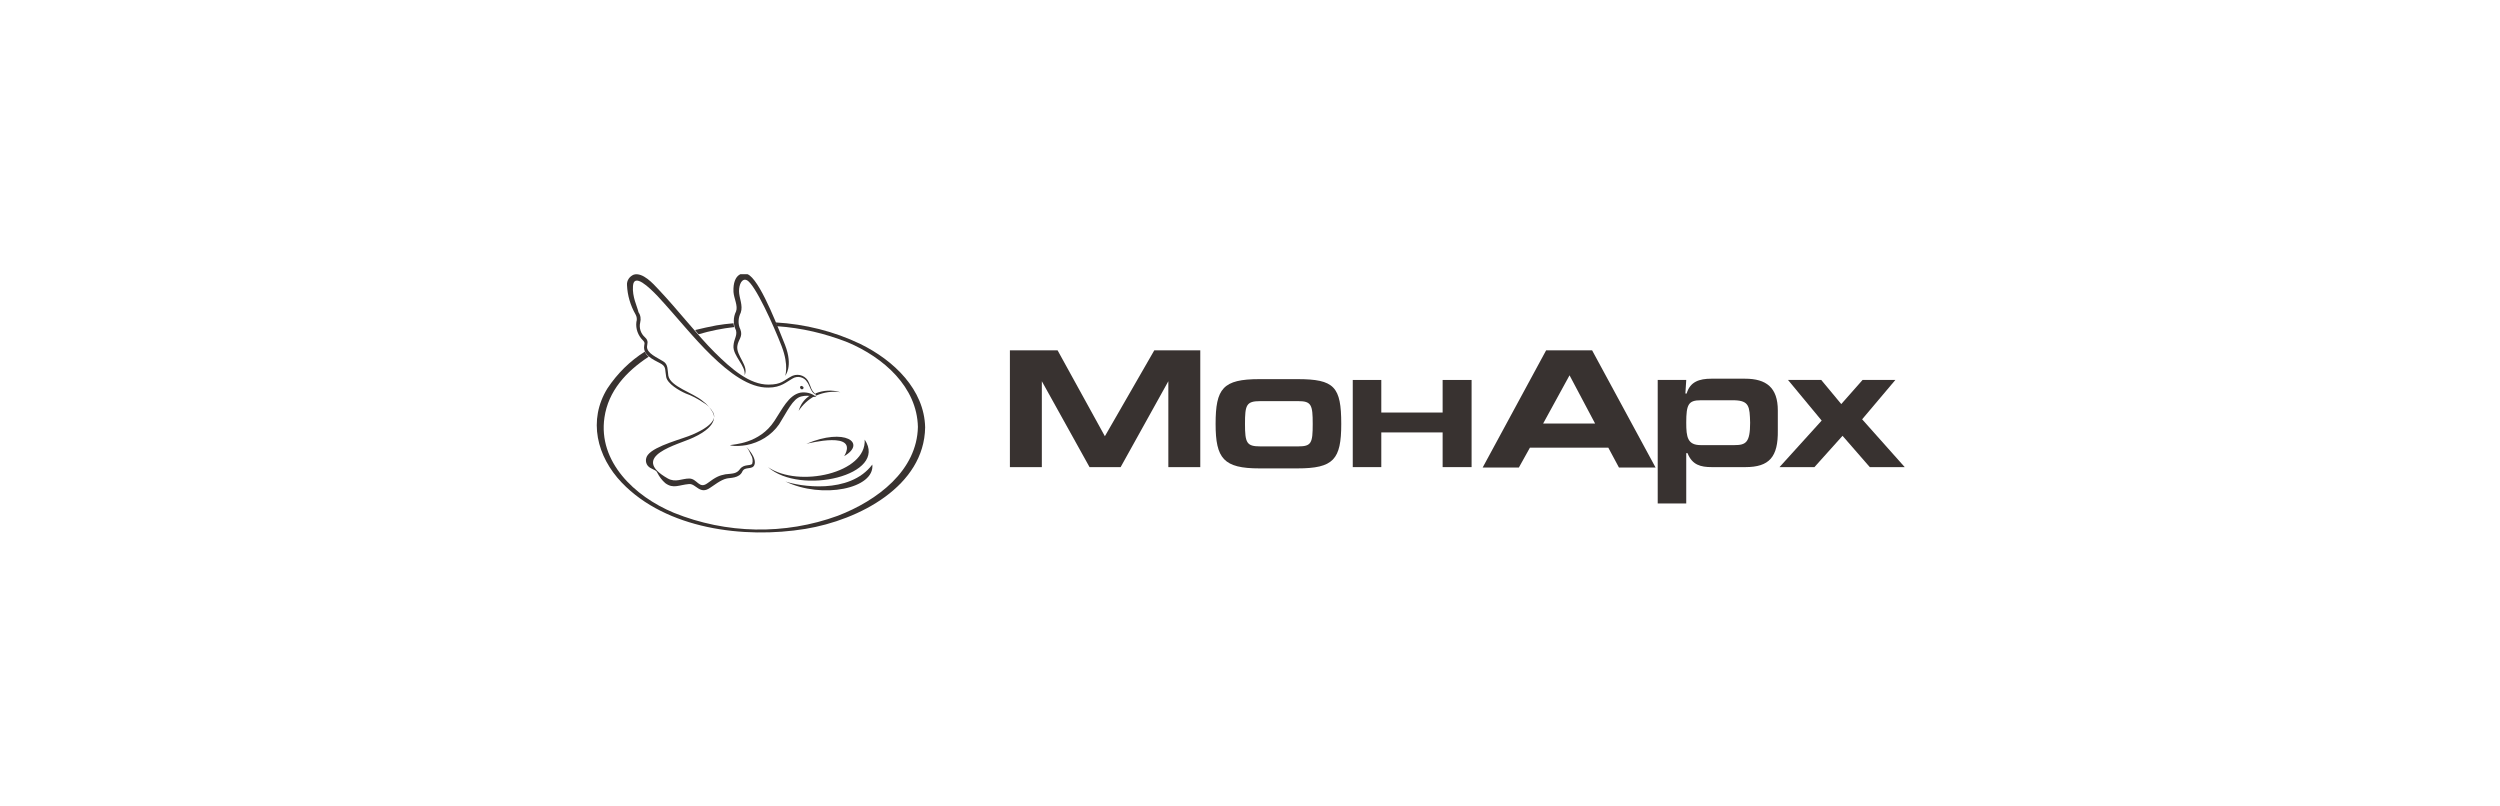 <svg width="310" height="100" viewBox="0 0 310 100" fill="none" xmlns="http://www.w3.org/2000/svg">
<g clip-path="url(#clip0_1194_369)">
<path d="M90.952 42.866C90.846 44.125 92.536 45.384 92.325 46.538C92.906 45.384 91.269 44.125 91.427 42.919C91.533 42.079 92.167 41.765 91.797 40.82C91.48 40.191 91.533 39.404 91.85 38.775C92.167 37.883 91.639 36.938 91.639 36.099C91.639 35.26 92.008 34.473 92.589 34.735C93.593 35.155 95.969 40.453 96.92 42.919C97.87 45.384 97.342 46.696 97.342 46.643C97.342 46.591 98.399 45.489 97.342 42.761C96.709 41.24 94.543 35.365 92.959 34.158C92.219 33.581 90.846 33.896 90.952 36.204C91.005 36.991 91.533 37.935 91.269 38.617C90.899 39.352 90.899 40.243 91.269 40.978C91.427 41.66 91.005 42.027 90.952 42.866Z" fill="#383230"/>
<path d="M99.508 47.901C99.296 47.744 99.085 48.006 99.296 48.216C99.508 48.426 99.825 48.059 99.508 47.901Z" fill="#383230"/>
<path d="M101.198 49.213C101.198 49.056 101.145 48.846 100.987 48.741C100.564 48.322 100.617 48.112 100.3 47.43C99.983 46.643 99.085 46.276 98.293 46.59C98.24 46.643 98.135 46.643 98.082 46.695C97.184 47.167 96.92 47.692 95.283 47.692C92.959 47.692 90.741 45.804 88.629 43.705C86.516 41.607 84.087 38.459 81.657 35.889C80.971 35.154 79.703 33.738 78.594 34.053C78.066 34.263 77.696 34.787 77.749 35.364C77.802 36.623 78.172 37.882 78.805 38.984C78.964 39.246 79.017 39.613 78.911 39.928C78.805 40.767 79.122 41.607 79.703 42.184C80.073 42.551 79.862 42.656 79.862 43.076C79.862 44.282 81.552 44.807 82.08 45.174C82.608 45.541 82.449 45.908 82.608 46.748C82.766 47.587 84.192 48.426 85.037 48.794C85.777 49.056 86.463 49.423 87.097 49.843C87.678 50.158 88.153 50.63 88.47 51.207C88.576 51.469 89.051 52.518 85.882 53.882C84.72 54.407 81.235 55.246 80.337 56.4C79.967 56.872 80.02 57.554 80.495 57.922C80.548 57.974 80.601 57.974 80.654 58.026C81.235 58.341 81.393 58.341 81.499 58.604C81.763 59.128 82.08 59.548 82.502 59.915C83.506 60.65 84.192 60.125 85.46 60.02C86.305 59.968 86.78 61.384 88.047 60.492C88.47 60.23 89.368 59.495 90.107 59.338C90.477 59.233 91.692 59.338 92.061 58.446C92.378 57.817 93.276 58.289 93.54 57.659C93.91 56.767 92.537 55.404 92.537 55.404C92.801 55.718 92.959 56.033 93.118 56.4C93.329 56.715 93.382 57.135 93.276 57.502C93.065 57.817 92.22 57.502 91.744 58.184C91.322 58.761 90.847 58.709 89.949 58.813C89.157 58.971 88.787 59.128 87.731 59.915C86.674 60.702 86.463 59.338 85.46 59.338C84.562 59.338 83.77 59.863 82.819 59.338C77.908 56.558 84.139 55.141 85.988 54.249C89.368 52.676 88.417 51.259 88.417 51.207C88.1 50.63 87.678 50.105 87.15 49.738C85.935 48.689 83.136 47.954 82.872 46.59C82.766 45.908 82.872 45.174 82.238 44.807C81.499 44.335 80.178 43.81 80.231 42.971C80.231 42.656 80.495 42.289 79.967 41.817C79.439 41.344 79.228 40.663 79.386 39.981C79.492 39.561 79.439 39.089 79.175 38.722C79.017 37.987 78.383 36.833 78.489 35.469C78.594 33.79 80.495 35.627 81.552 36.728C83.928 39.299 85.988 41.922 88.206 44.072C90.424 46.223 92.906 48.112 95.283 48.059C96.867 48.059 97.554 47.325 98.24 46.958C98.874 46.538 99.719 46.748 100.089 47.377C100.142 47.43 100.142 47.482 100.194 47.535C100.458 48.007 100.564 48.531 100.934 48.794C101.145 48.899 101.145 49.056 101.198 49.213C100.67 48.741 99.93 48.584 99.244 48.689C97.765 49.004 96.973 50.787 96.022 52.204C94.174 55.036 90.952 55.089 90.53 55.194C90.53 55.246 91.269 55.404 92.537 55.194C94.174 54.879 95.653 53.987 96.603 52.623C97.606 51.05 98.293 49.423 99.349 49.161C100.406 48.899 101.145 49.318 101.198 49.213Z" fill="#383230"/>
<path d="M86.622 41.449C88.048 41.029 89.579 40.715 91.058 40.557C91.005 40.4 90.952 40.242 90.952 40.085C90.213 40.137 89.526 40.242 88.84 40.347C87.942 40.505 87.097 40.715 86.199 40.924C86.305 41.082 86.463 41.291 86.622 41.449Z" fill="#383230"/>
<path d="M106.69 42.656C103.416 41.082 99.825 40.19 96.181 39.98L96.339 40.453H96.392C99.402 40.662 102.307 41.344 105.106 42.446C109.595 44.335 113.715 48.007 113.82 52.938C113.715 58.341 108.803 62.066 103.891 63.954C97.29 66.367 90.055 66.21 83.559 63.587C78.647 61.541 74.158 57.239 74.95 51.784C75.426 48.479 77.644 46.066 80.443 44.23C80.232 44.072 80.073 43.862 79.968 43.6C78.119 44.754 76.535 46.328 75.32 48.164C72.891 52.099 74 56.61 77.116 59.862C82.608 65.581 92.22 66.84 99.878 65.581C106.532 64.479 114.612 60.282 114.718 52.99C114.612 48.322 110.863 44.702 106.69 42.656Z" fill="#383230"/>
<path d="M144.874 57.922V47.273L138.959 57.922H135.103L129.188 47.273V57.922H125.228V43.443H131.142L137.005 54.093L143.131 43.443H148.835V57.922H144.874Z" fill="#383230"/>
<path d="M160.875 58.081H156.175C151.739 58.081 150.735 56.874 150.735 52.572C150.735 48.166 151.633 47.012 156.175 47.012H160.875C165.47 47.012 166.315 47.956 166.315 52.572C166.315 56.979 165.364 58.081 160.875 58.081ZM160.981 49.74H156.281C154.538 49.74 154.379 50.212 154.379 52.572C154.379 54.933 154.591 55.353 156.281 55.353H160.981C162.618 55.353 162.777 54.933 162.777 52.572C162.777 50.212 162.618 49.74 160.981 49.74Z" fill="#383230"/>
<path d="M178.886 57.922V53.62H171.281V57.922H167.742V47.115H171.281V51.155H178.886V47.115H182.477V57.922H178.886Z" fill="#383230"/>
<path d="M216.435 57.922H212.263C210.89 57.922 209.833 57.66 209.253 56.191H209.094V62.433H205.556V47.115H209.094L208.988 48.794H209.147C209.569 47.325 210.731 46.958 212.21 46.958H216.382C219.023 46.958 220.449 48.06 220.449 50.892V53.358C220.502 56.663 219.392 57.922 216.435 57.922ZM215.062 49.633H210.89C209.358 49.633 209.094 50.158 209.094 52.414C209.094 54.197 209.253 55.194 210.89 55.194H215.062C216.488 55.194 217.016 54.879 217.016 52.414C216.963 50.42 216.91 49.686 215.062 49.633Z" fill="#383230"/>
<path d="M231.855 57.922L228.475 54.04L224.99 57.922H220.659L225.888 52.151L221.715 47.115H225.835L228.317 50.105L230.958 47.115H235.024L230.905 51.994L236.186 57.922H231.855Z" fill="#383230"/>
<path d="M95.231 57.922C99.244 61.489 110.176 58.918 107.219 54.512C107.483 58.656 99.033 60.544 95.231 57.922Z" fill="#383230"/>
<path d="M99.983 55.037C100.247 54.984 106.532 53.358 104.684 56.558C107.483 54.932 104.789 52.991 99.983 55.037Z" fill="#383230"/>
<path d="M97.395 59.704C101.937 61.907 108.486 60.596 108.169 57.605C105.317 61.383 99.033 60.281 97.395 59.704Z" fill="#383230"/>
<path d="M101.093 48.794C101.146 48.847 101.198 48.952 101.198 49.057C102.149 48.637 103.205 48.48 104.209 48.637C103.205 48.322 102.096 48.375 101.093 48.794Z" fill="#383230"/>
<path d="M100.512 49.003C99.773 49.423 99.245 50.157 99.033 50.944C99.561 50.157 100.248 49.528 101.04 49.108C100.882 49.108 100.67 49.108 100.512 49.003Z" fill="#383230"/>
<path d="M200.75 57.974L199.429 55.508H189.712L188.339 57.974H183.85L191.719 43.442H197.422L205.291 57.974H200.75ZM194.623 46.538L191.349 52.518H197.792L194.623 46.538Z" fill="#383230"/>
</g>
<defs>
<clipPath id="clip0_1194_369">
<rect width="162.133" height="32" fill="white" transform="translate(74 34)"/>
</clipPath>
</defs>
</svg>

